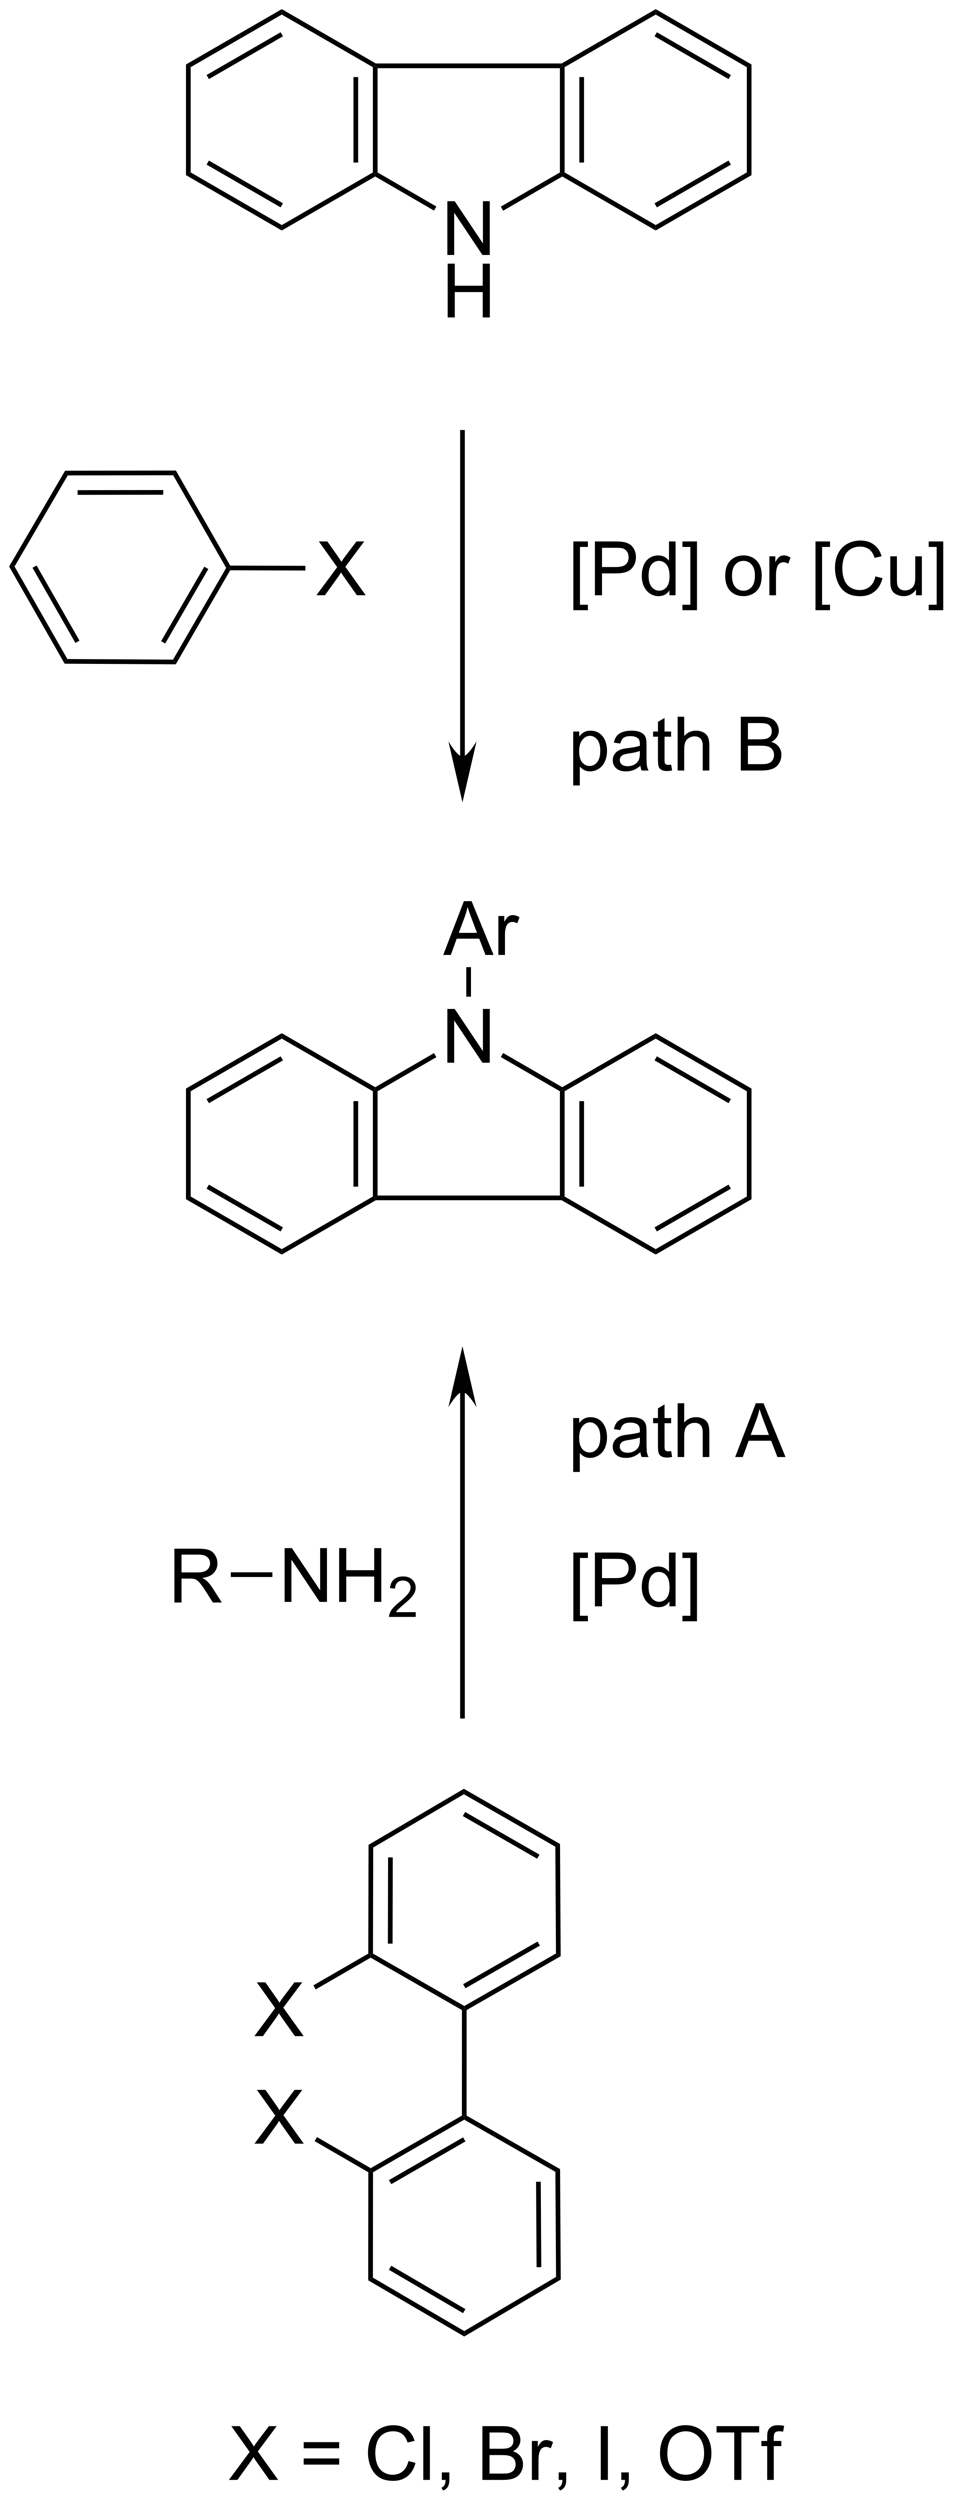 <?xml version="1.0" encoding="UTF-8"?>
<!DOCTYPE svg PUBLIC '-//W3C//DTD SVG 1.0//EN'
          'http://www.w3.org/TR/2001/REC-SVG-20010904/DTD/svg10.dtd'>
<svg stroke-dasharray="none" shape-rendering="auto" xmlns="http://www.w3.org/2000/svg" font-family="'Dialog'" text-rendering="auto" width="279" fill-opacity="1" color-interpolation="auto" color-rendering="auto" preserveAspectRatio="xMidYMid meet" font-size="12px" viewBox="0 0 279 730" fill="black" xmlns:xlink="http://www.w3.org/1999/xlink" stroke="black" image-rendering="auto" stroke-miterlimit="10" stroke-linecap="square" stroke-linejoin="miter" font-style="normal" stroke-width="1" height="730" stroke-dashoffset="0" font-weight="normal" stroke-opacity="1"
><!--Generated by the Batik Graphics2D SVG Generator--><defs id="genericDefs"
  /><g
  ><defs id="defs1"
    ><clipPath clipPathUnits="userSpaceOnUse" id="clipPath1"
      ><path d="M0.646 0.646 L104.981 0.646 L104.981 274.347 L0.646 274.347 L0.646 0.646 Z"
      /></clipPath
      ><clipPath clipPathUnits="userSpaceOnUse" id="clipPath2"
      ><path d="M24.606 13.267 L24.606 279.359 L126.04 279.359 L126.04 13.267 Z"
      /></clipPath
    ></defs
    ><g transform="scale(2.667,2.667) translate(-0.646,-0.646) matrix(1.029,0,0,1.029,-24.664,-13.001)"
    ><path d="M43.163 183.764 L43.163 178.037 L45.703 178.037 Q46.468 178.037 46.867 178.191 Q47.265 178.345 47.502 178.735 Q47.742 179.126 47.742 179.6 Q47.742 180.209 47.346 180.629 Q46.953 181.045 46.127 181.157 Q46.429 181.303 46.585 181.444 Q46.916 181.748 47.213 182.204 L48.21 183.764 L47.257 183.764 L46.499 182.571 Q46.166 182.056 45.95 181.782 Q45.736 181.509 45.567 181.399 Q45.398 181.29 45.221 181.248 Q45.093 181.22 44.799 181.22 L43.921 181.22 L43.921 183.764 L43.163 183.764 ZM43.921 180.564 L45.549 180.564 Q46.07 180.564 46.361 180.457 Q46.656 180.35 46.807 180.113 Q46.96 179.876 46.96 179.6 Q46.96 179.194 46.663 178.933 Q46.369 178.67 45.734 178.67 L43.921 178.67 L43.921 180.564 Z" stroke="none" clip-path="url(#clipPath2)"
    /></g
    ><g transform="matrix(2.743,0,0,2.743,-67.492,-36.392)"
    ><path d="M54.917 183.789 L54.917 178.062 L55.695 178.062 L58.703 182.557 L58.703 178.062 L59.43 178.062 L59.43 183.789 L58.651 183.789 L55.643 179.289 L55.643 183.789 L54.917 183.789 ZM60.725 183.789 L60.725 178.062 L61.483 178.062 L61.483 180.414 L64.46 180.414 L64.46 178.062 L65.217 178.062 L65.217 183.789 L64.46 183.789 L64.46 181.089 L61.483 181.089 L61.483 183.789 L60.725 183.789 Z" stroke="none" clip-path="url(#clipPath2)"
    /></g
    ><g transform="matrix(2.743,0,0,2.743,-67.492,-36.392)"
    ><path d="M68.883 184.881 L68.883 185.389 L66.043 185.389 Q66.038 185.198 66.106 185.022 Q66.213 184.733 66.452 184.452 Q66.692 184.17 67.143 183.801 Q67.842 183.227 68.088 182.891 Q68.335 182.555 68.335 182.256 Q68.335 181.944 68.11 181.729 Q67.887 181.512 67.526 181.512 Q67.145 181.512 66.917 181.741 Q66.688 181.969 66.686 182.373 L66.143 182.319 Q66.2 181.711 66.563 181.395 Q66.926 181.077 67.538 181.077 Q68.157 181.077 68.516 181.42 Q68.877 181.762 68.877 182.268 Q68.877 182.526 68.772 182.776 Q68.667 183.024 68.421 183.299 Q68.176 183.575 67.608 184.055 Q67.133 184.453 66.999 184.596 Q66.864 184.739 66.776 184.881 L68.883 184.881 Z" stroke="none" clip-path="url(#clipPath2)"
    /></g
    ><g transform="matrix(2.743,0,0,2.743,-67.492,-36.392)"
    ><path d="M58.304 76.629 L60.517 73.645 L58.564 70.903 L59.468 70.903 L60.507 72.372 Q60.83 72.827 60.968 73.075 Q61.158 72.762 61.421 72.421 L62.572 70.903 L63.398 70.903 L61.385 73.601 L63.554 76.629 L62.616 76.629 L61.173 74.585 Q61.054 74.411 60.923 74.202 Q60.733 74.515 60.65 74.632 L59.213 76.629 L58.304 76.629 Z" stroke="none" clip-path="url(#clipPath2)"
    /></g
    ><g transform="matrix(2.743,0,0,2.743,-67.492,-36.392)"
    ><path d="M73.611 59.295 L73.611 93.802 L73.611 94.052 L74.111 94.052 L74.111 93.802 L74.111 59.295 L74.111 59.045 L73.611 59.045 L73.611 59.295 ZM73.861 98.677 L75.361 92.177 C75.361 92.177 74.423 93.802 73.861 93.802 C73.298 93.802 72.361 92.177 72.361 92.177 Z" stroke="none" clip-path="url(#clipPath2)"
    /></g
    ><g transform="matrix(2.743,0,0,2.743,-67.492,-36.392)"
    ><path d="M85.671 78.224 L85.671 70.906 L87.22 70.906 L87.22 71.487 L86.374 71.487 L86.374 77.641 L87.22 77.641 L87.22 78.224 L85.671 78.224 ZM87.966 76.633 L87.966 70.906 L90.128 70.906 Q90.698 70.906 90.997 70.961 Q91.419 71.031 91.703 71.23 Q91.99 71.425 92.164 71.781 Q92.338 72.136 92.338 72.563 Q92.338 73.292 91.872 73.8 Q91.409 74.305 90.193 74.305 L88.724 74.305 L88.724 76.633 L87.966 76.633 ZM88.724 73.628 L90.206 73.628 Q90.94 73.628 91.247 73.355 Q91.557 73.081 91.557 72.586 Q91.557 72.227 91.375 71.972 Q91.193 71.714 90.896 71.633 Q90.706 71.581 90.19 71.581 L88.724 71.581 L88.724 73.628 ZM95.904 76.633 L95.904 76.11 Q95.51 76.727 94.745 76.727 Q94.247 76.727 93.831 76.453 Q93.417 76.18 93.188 75.69 Q92.958 75.198 92.958 74.563 Q92.958 73.94 93.164 73.435 Q93.372 72.93 93.787 72.662 Q94.201 72.391 94.713 72.391 Q95.088 72.391 95.38 72.55 Q95.674 72.706 95.857 72.961 L95.857 70.906 L96.557 70.906 L96.557 76.633 L95.904 76.633 ZM93.682 74.563 Q93.682 75.36 94.018 75.755 Q94.354 76.149 94.81 76.149 Q95.271 76.149 95.594 75.771 Q95.917 75.394 95.917 74.62 Q95.917 73.769 95.588 73.37 Q95.26 72.972 94.779 72.972 Q94.31 72.972 93.995 73.355 Q93.682 73.737 93.682 74.563 ZM98.837 78.224 L97.288 78.224 L97.288 77.641 L98.134 77.641 L98.134 71.487 L97.288 71.487 L97.288 70.906 L98.837 70.906 L98.837 78.224 ZM101.845 74.558 Q101.845 73.406 102.486 72.852 Q103.022 72.391 103.79 72.391 Q104.647 72.391 105.189 72.951 Q105.733 73.511 105.733 74.5 Q105.733 75.3 105.491 75.761 Q105.251 76.219 104.793 76.474 Q104.335 76.727 103.79 76.727 Q102.921 76.727 102.382 76.17 Q101.845 75.61 101.845 74.558 ZM102.569 74.558 Q102.569 75.355 102.915 75.753 Q103.264 76.149 103.79 76.149 Q104.314 76.149 104.66 75.75 Q105.009 75.352 105.009 74.534 Q105.009 73.766 104.66 73.37 Q104.311 72.972 103.79 72.972 Q103.264 72.972 102.915 73.368 Q102.569 73.761 102.569 74.558 ZM106.549 76.633 L106.549 72.485 L107.182 72.485 L107.182 73.112 Q107.424 72.672 107.628 72.531 Q107.833 72.391 108.081 72.391 Q108.435 72.391 108.802 72.618 L108.56 73.269 Q108.302 73.118 108.044 73.118 Q107.815 73.118 107.63 73.255 Q107.448 73.394 107.37 73.641 Q107.253 74.016 107.253 74.461 L107.253 76.633 L106.549 76.633 ZM111.46 78.224 L111.46 70.906 L113.009 70.906 L113.009 71.487 L112.163 71.487 L112.163 77.641 L113.009 77.641 L113.009 78.224 L111.46 78.224 ZM117.841 74.625 L118.599 74.815 Q118.362 75.75 117.742 76.243 Q117.122 76.732 116.229 76.732 Q115.302 76.732 114.721 76.355 Q114.143 75.977 113.838 75.263 Q113.537 74.547 113.537 73.727 Q113.537 72.831 113.878 72.167 Q114.221 71.5 114.852 71.154 Q115.482 70.808 116.24 70.808 Q117.099 70.808 117.685 71.245 Q118.271 71.683 118.503 72.477 L117.755 72.651 Q117.557 72.026 117.177 71.743 Q116.799 71.456 116.224 71.456 Q115.565 71.456 115.12 71.774 Q114.677 72.089 114.497 72.623 Q114.318 73.156 114.318 73.722 Q114.318 74.453 114.531 74.998 Q114.745 75.542 115.193 75.813 Q115.643 76.081 116.167 76.081 Q116.802 76.081 117.242 75.714 Q117.685 75.347 117.841 74.625 ZM122.163 76.633 L122.163 76.024 Q121.678 76.727 120.845 76.727 Q120.478 76.727 120.16 76.586 Q119.842 76.446 119.686 76.232 Q119.532 76.019 119.47 75.711 Q119.428 75.503 119.428 75.055 L119.428 72.485 L120.132 72.485 L120.132 74.784 Q120.132 75.336 120.173 75.526 Q120.241 75.805 120.454 75.964 Q120.671 76.12 120.986 76.12 Q121.303 76.12 121.579 75.959 Q121.858 75.797 121.973 75.519 Q122.087 75.237 122.087 74.706 L122.087 72.485 L122.79 72.485 L122.79 76.633 L122.163 76.633 ZM125.068 78.224 L123.518 78.224 L123.518 77.641 L124.365 77.641 L124.365 71.487 L123.518 71.487 L123.518 70.906 L125.068 70.906 L125.068 78.224 Z" stroke="none" clip-path="url(#clipPath2)"
    /></g
    ><g transform="matrix(2.743,0,0,2.743,-67.492,-36.392)"
    ><path d="M51.699 230.011 L53.912 227.027 L51.959 224.285 L52.863 224.285 L53.902 225.754 Q54.225 226.209 54.363 226.457 Q54.553 226.144 54.816 225.803 L55.967 224.285 L56.793 224.285 L54.78 226.983 L56.949 230.011 L56.011 230.011 L54.569 227.967 Q54.449 227.793 54.319 227.584 Q54.129 227.897 54.045 228.014 L52.608 230.011 L51.699 230.011 Z" stroke="none" clip-path="url(#clipPath2)"
    /></g
    ><g transform="matrix(2.743,0,0,2.743,-67.492,-36.392)"
    ><path d="M51.71 241.459 L53.924 238.475 L51.971 235.733 L52.874 235.733 L53.913 237.202 Q54.236 237.657 54.374 237.905 Q54.565 237.592 54.828 237.251 L55.979 235.733 L56.804 235.733 L54.791 238.431 L56.96 241.459 L56.023 241.459 L54.58 239.415 Q54.46 239.241 54.33 239.032 Q54.14 239.345 54.057 239.462 L52.619 241.459 L51.71 241.459 Z" stroke="none" clip-path="url(#clipPath2)"
    /></g
    ><g transform="matrix(2.743,0,0,2.743,-67.492,-36.392)"
    ><path d="M49.19 181.139 L49.19 180.639 L53.617 180.639 L53.617 181.139 Z" stroke="none" clip-path="url(#clipPath2)"
    /></g
    ><g transform="matrix(2.743,0,0,2.743,-67.492,-36.392)"
    ><path d="M25.578 73.57 L26.155 73.573 L31.779 83.42 L31.488 83.918 ZM28.067 73.707 L32.635 81.707 L33.069 81.459 L28.501 73.46 Z" stroke="none" clip-path="url(#clipPath2)"
    /></g
    ><g transform="matrix(2.743,0,0,2.743,-67.492,-36.392)"
    ><path d="M31.488 83.918 L31.779 83.42 L43.035 83.484 L43.322 83.986 Z" stroke="none" clip-path="url(#clipPath2)"
    /></g
    ><g transform="matrix(2.743,0,0,2.743,-67.492,-36.392)"
    ><path d="M43.322 83.986 L43.035 83.484 L48.692 73.721 L48.981 73.722 L49.124 73.973 ZM42.199 81.771 L46.793 73.841 L46.361 73.59 L41.766 81.52 Z" stroke="none" clip-path="url(#clipPath2)"
    /></g
    ><g transform="matrix(2.743,0,0,2.743,-67.492,-36.392)"
    ><path d="M49.126 73.473 L48.981 73.722 L48.692 73.721 L43.049 63.857 L43.339 63.357 Z" stroke="none" clip-path="url(#clipPath2)"
    /></g
    ><g transform="matrix(2.743,0,0,2.743,-67.492,-36.392)"
    ><path d="M43.339 63.357 L43.049 63.857 L31.824 63.874 L31.537 63.375 ZM41.992 65.431 L32.87 65.445 L32.871 65.945 L41.993 65.931 Z" stroke="none" clip-path="url(#clipPath2)"
    /></g
    ><g transform="matrix(2.743,0,0,2.743,-67.492,-36.392)"
    ><path d="M31.537 63.375 L31.824 63.874 L26.155 73.573 L25.578 73.57 Z" stroke="none" clip-path="url(#clipPath2)"
    /></g
    ><g transform="matrix(2.743,0,0,2.743,-67.492,-36.392)"
    ><path d="M49.124 73.973 L48.981 73.722 L49.126 73.473 L57.131 73.5 L57.13 74 Z" stroke="none" clip-path="url(#clipPath2)"
    /></g
    ><g transform="matrix(2.743,0,0,2.743,-67.492,-36.392)"
    ><path d="M63.856 209.648 L64.356 209.934 L64.329 221.227 L64.078 221.372 L63.829 221.227 ZM65.938 210.985 L65.916 220.165 L66.416 220.166 L66.438 210.986 Z" stroke="none" clip-path="url(#clipPath2)"
    /></g
    ><g transform="matrix(2.743,0,0,2.743,-67.492,-36.392)"
    ><path d="M64.079 221.66 L64.078 221.372 L64.329 221.227 L74.055 226.804 L74.055 227.093 L73.804 227.237 Z" stroke="none" clip-path="url(#clipPath2)"
    /></g
    ><g transform="matrix(2.743,0,0,2.743,-67.492,-36.392)"
    ><path d="M74.304 227.238 L74.055 227.093 L74.055 226.804 L83.819 221.216 L84.321 221.505 ZM74.18 224.916 L82.11 220.377 L81.861 219.943 L73.931 224.482 Z" stroke="none" clip-path="url(#clipPath2)"
    /></g
    ><g transform="matrix(2.743,0,0,2.743,-67.492,-36.392)"
    ><path d="M84.321 221.505 L83.819 221.216 L83.752 209.849 L84.25 209.558 Z" stroke="none" clip-path="url(#clipPath2)"
    /></g
    ><g transform="matrix(2.743,0,0,2.743,-67.492,-36.392)"
    ><path d="M84.25 209.558 L83.752 209.849 L74.013 204.262 L74.01 203.683 ZM82.059 210.691 L74.148 206.153 L73.899 206.586 L81.811 211.125 Z" stroke="none" clip-path="url(#clipPath2)"
    /></g
    ><g transform="matrix(2.743,0,0,2.743,-67.492,-36.392)"
    ><path d="M74.01 203.683 L74.013 204.262 L64.356 209.934 L63.856 209.648 Z" stroke="none" clip-path="url(#clipPath2)"
    /></g
    ><g transform="matrix(2.743,0,0,2.743,-67.492,-36.392)"
    ><path d="M73.804 227.237 L74.055 227.093 L74.304 227.238 L74.3 238.471 L74.05 238.616 L73.8 238.472 Z" stroke="none" clip-path="url(#clipPath2)"
    /></g
    ><g transform="matrix(2.743,0,0,2.743,-67.492,-36.392)"
    ><path d="M73.8 238.472 L74.05 238.616 L74.05 238.905 L64.335 244.501 L64.085 244.357 L64.086 244.068 ZM73.929 240.786 L66.029 245.337 L66.279 245.771 L74.178 241.22 Z" stroke="none" clip-path="url(#clipPath2)"
    /></g
    ><g transform="matrix(2.743,0,0,2.743,-67.492,-36.392)"
    ><path d="M63.835 244.501 L64.085 244.357 L64.335 244.501 L64.322 255.719 L63.822 256.005 Z" stroke="none" clip-path="url(#clipPath2)"
    /></g
    ><g transform="matrix(2.743,0,0,2.743,-67.492,-36.392)"
    ><path d="M63.822 256.005 L64.322 255.719 L74.05 261.408 L74.051 261.988 ZM66.028 254.885 L73.92 259.501 L74.172 259.069 L66.28 254.454 Z" stroke="none" clip-path="url(#clipPath2)"
    /></g
    ><g transform="matrix(2.743,0,0,2.743,-67.492,-36.392)"
    ><path d="M74.051 261.988 L74.05 261.408 L83.827 255.642 L84.329 255.926 Z" stroke="none" clip-path="url(#clipPath2)"
    /></g
    ><g transform="matrix(2.743,0,0,2.743,-67.492,-36.392)"
    ><path d="M84.329 255.926 L83.827 255.642 L83.757 244.457 L84.256 244.166 ZM82.255 254.607 L82.199 245.512 L81.699 245.515 L81.755 254.61 Z" stroke="none" clip-path="url(#clipPath2)"
    /></g
    ><g transform="matrix(2.743,0,0,2.743,-67.492,-36.392)"
    ><path d="M84.256 244.166 L83.757 244.457 L74.05 238.905 L74.05 238.616 L74.3 238.471 Z" stroke="none" clip-path="url(#clipPath2)"
    /></g
    ><g transform="matrix(2.743,0,0,2.743,-67.492,-36.392)"
    ><path d="M63.829 221.227 L64.078 221.372 L64.079 221.66 L58.228 225.04 L57.978 224.607 Z" stroke="none" clip-path="url(#clipPath2)"
    /></g
    ><g transform="matrix(2.743,0,0,2.743,-67.492,-36.392)"
    ><path d="M64.086 244.068 L64.085 244.357 L63.835 244.501 L58.117 241.192 L58.368 240.759 Z" stroke="none" clip-path="url(#clipPath2)"
    /></g
    ><g transform="matrix(2.743,0,0,2.743,-67.492,-36.392)"
    ><path d="M85.671 185.851 L85.671 178.533 L87.22 178.533 L87.22 179.114 L86.374 179.114 L86.374 185.267 L87.22 185.267 L87.22 185.851 L85.671 185.851 ZM87.966 184.26 L87.966 178.533 L90.128 178.533 Q90.698 178.533 90.997 178.588 Q91.419 178.658 91.703 178.856 Q91.99 179.051 92.164 179.408 Q92.338 179.762 92.338 180.189 Q92.338 180.918 91.872 181.426 Q91.409 181.931 90.193 181.931 L88.724 181.931 L88.724 184.26 L87.966 184.26 ZM88.724 181.254 L90.206 181.254 Q90.94 181.254 91.247 180.981 Q91.557 180.707 91.557 180.213 Q91.557 179.853 91.375 179.598 Q91.193 179.34 90.896 179.26 Q90.706 179.207 90.19 179.207 L88.724 179.207 L88.724 181.254 ZM95.904 184.26 L95.904 183.736 Q95.51 184.353 94.745 184.353 Q94.247 184.353 93.831 184.08 Q93.417 183.806 93.188 183.317 Q92.958 182.825 92.958 182.189 Q92.958 181.567 93.164 181.062 Q93.372 180.556 93.787 180.288 Q94.201 180.017 94.713 180.017 Q95.088 180.017 95.38 180.176 Q95.674 180.332 95.857 180.588 L95.857 178.533 L96.557 178.533 L96.557 184.26 L95.904 184.26 ZM93.682 182.189 Q93.682 182.986 94.018 183.382 Q94.354 183.775 94.81 183.775 Q95.271 183.775 95.594 183.398 Q95.917 183.02 95.917 182.246 Q95.917 181.395 95.588 180.996 Q95.26 180.598 94.779 180.598 Q94.31 180.598 93.995 180.981 Q93.682 181.364 93.682 182.189 ZM98.837 185.851 L97.288 185.851 L97.288 185.267 L98.134 185.267 L98.134 179.114 L97.288 179.114 L97.288 178.533 L98.837 178.533 L98.837 185.851 Z" stroke="none" clip-path="url(#clipPath2)"
    /></g
    ><g transform="matrix(2.743,0,0,2.743,-67.492,-36.392)"
    ><path d="M72.253 126.395 L72.253 120.668 L73.032 120.668 L76.04 125.163 L76.04 120.668 L76.766 120.668 L76.766 126.395 L75.988 126.395 L72.98 121.895 L72.98 126.395 L72.253 126.395 Z" stroke="none" clip-path="url(#clipPath2)"
    /></g
    ><g transform="matrix(2.743,0,0,2.743,-67.492,-36.392)"
    ><path d="M64.819 140.53 L64.569 140.78 L64.319 140.635 L64.319 129.431 L64.569 129.287 L64.819 129.431 ZM62.751 139.585 L62.751 130.481 L62.251 130.481 L62.251 139.585 Z" stroke="none" clip-path="url(#clipPath2)"
    /></g
    ><g transform="matrix(2.743,0,0,2.743,-67.492,-36.392)"
    ><path d="M64.819 129.431 L64.569 129.287 L64.569 128.998 L70.828 125.37 L71.079 125.803 Z" stroke="none" clip-path="url(#clipPath2)"
    /></g
    ><g transform="matrix(2.743,0,0,2.743,-67.492,-36.392)"
    ><path d="M77.944 125.79 L78.194 125.357 L84.489 128.998 L84.489 129.287 L84.239 129.431 Z" stroke="none" clip-path="url(#clipPath2)"
    /></g
    ><g transform="matrix(2.743,0,0,2.743,-67.492,-36.392)"
    ><path d="M84.239 129.431 L84.489 129.287 L84.739 129.431 L84.739 140.635 L84.489 140.78 L84.239 140.53 ZM86.308 130.481 L86.308 139.585 L86.808 139.585 L86.808 130.481 Z" stroke="none" clip-path="url(#clipPath2)"
    /></g
    ><g transform="matrix(2.743,0,0,2.743,-67.492,-36.392)"
    ><path d="M64.636 141.03 L64.569 140.78 L64.819 140.53 L84.239 140.53 L84.489 140.78 L84.422 141.03 Z" stroke="none" clip-path="url(#clipPath2)"
    /></g
    ><g transform="matrix(2.743,0,0,2.743,-67.492,-36.392)"
    ><path d="M84.422 141.03 L84.489 140.78 L84.739 140.635 L94.442 146.237 L94.442 146.815 Z" stroke="none" clip-path="url(#clipPath2)"
    /></g
    ><g transform="matrix(2.743,0,0,2.743,-67.492,-36.392)"
    ><path d="M94.442 146.815 L94.442 146.237 L104.145 140.635 L104.645 140.924 ZM94.567 144.354 L102.451 139.802 L102.201 139.369 L94.317 143.921 Z" stroke="none" clip-path="url(#clipPath2)"
    /></g
    ><g transform="matrix(2.743,0,0,2.743,-67.492,-36.392)"
    ><path d="M104.645 140.924 L104.145 140.635 L104.145 129.431 L104.645 129.143 Z" stroke="none" clip-path="url(#clipPath2)"
    /></g
    ><g transform="matrix(2.743,0,0,2.743,-67.492,-36.392)"
    ><path d="M104.645 129.143 L104.145 129.431 L94.442 123.829 L94.442 123.252 ZM102.451 130.265 L94.567 125.713 L94.317 126.146 L102.201 130.698 Z" stroke="none" clip-path="url(#clipPath2)"
    /></g
    ><g transform="matrix(2.743,0,0,2.743,-67.492,-36.392)"
    ><path d="M94.442 123.252 L94.442 123.829 L84.739 129.431 L84.489 129.287 L84.489 128.998 Z" stroke="none" clip-path="url(#clipPath2)"
    /></g
    ><g transform="matrix(2.743,0,0,2.743,-67.492,-36.392)"
    ><path d="M64.569 128.998 L64.569 129.287 L64.319 129.431 L54.616 123.829 L54.616 123.252 Z" stroke="none" clip-path="url(#clipPath2)"
    /></g
    ><g transform="matrix(2.743,0,0,2.743,-67.492,-36.392)"
    ><path d="M54.616 123.252 L54.616 123.829 L44.913 129.431 L44.413 129.143 ZM54.491 125.713 L46.607 130.265 L46.857 130.698 L54.741 126.146 Z" stroke="none" clip-path="url(#clipPath2)"
    /></g
    ><g transform="matrix(2.743,0,0,2.743,-67.492,-36.392)"
    ><path d="M44.413 129.143 L44.913 129.431 L44.913 140.635 L44.413 140.924 Z" stroke="none" clip-path="url(#clipPath2)"
    /></g
    ><g transform="matrix(2.743,0,0,2.743,-67.492,-36.392)"
    ><path d="M44.413 140.924 L44.913 140.635 L54.616 146.237 L54.616 146.815 ZM46.607 139.802 L54.491 144.354 L54.741 143.921 L46.857 139.369 Z" stroke="none" clip-path="url(#clipPath2)"
    /></g
    ><g transform="matrix(2.743,0,0,2.743,-67.492,-36.392)"
    ><path d="M54.616 146.815 L54.616 146.237 L64.319 140.635 L64.569 140.78 L64.636 141.03 Z" stroke="none" clip-path="url(#clipPath2)"
    /></g
    ><g transform="matrix(2.743,0,0,2.743,-67.492,-36.392)"
    ><path d="M71.813 114.921 L74.014 109.195 L74.832 109.195 L77.175 114.921 L76.311 114.921 L75.644 113.187 L73.248 113.187 L72.621 114.921 L71.813 114.921 ZM73.467 112.57 L75.41 112.57 L74.811 110.984 Q74.537 110.26 74.404 109.796 Q74.295 110.346 74.097 110.89 L73.467 112.57 ZM77.683 114.921 L77.683 110.773 L78.316 110.773 L78.316 111.4 Q78.558 110.96 78.761 110.82 Q78.967 110.679 79.214 110.679 Q79.569 110.679 79.936 110.906 L79.694 111.557 Q79.436 111.406 79.178 111.406 Q78.949 111.406 78.764 111.544 Q78.582 111.682 78.503 111.929 Q78.386 112.304 78.386 112.749 L78.386 114.921 L77.683 114.921 Z" stroke="none" clip-path="url(#clipPath2)"
    /></g
    ><g transform="matrix(2.743,0,0,2.743,-67.492,-36.392)"
    ><path d="M74.767 119.361 L74.267 119.361 L74.266 116.221 L74.766 116.221 Z" stroke="none" clip-path="url(#clipPath2)"
    /></g
    ><g transform="matrix(2.743,0,0,2.743,-67.492,-36.392)"
    ><path d="M72.253 40.409 L72.253 34.683 L73.032 34.683 L76.04 39.178 L76.04 34.683 L76.766 34.683 L76.766 40.409 L75.988 40.409 L72.98 35.909 L72.98 40.409 L72.253 40.409 Z" stroke="none" clip-path="url(#clipPath2)"
    /></g
    ><g transform="matrix(2.743,0,0,2.743,-67.492,-36.392)"
    ><path d="M72.284 47.059 L72.284 41.333 L73.042 41.333 L73.042 43.684 L76.019 43.684 L76.019 41.333 L76.777 41.333 L76.777 47.059 L76.019 47.059 L76.019 44.359 L73.042 44.359 L73.042 47.059 L72.284 47.059 Z" stroke="none" clip-path="url(#clipPath2)"
    /></g
    ><g transform="matrix(2.743,0,0,2.743,-67.492,-36.392)"
    ><path d="M64.319 20.419 L64.569 20.275 L64.819 20.525 L64.819 31.623 L64.569 31.767 L64.319 31.623 ZM62.251 21.469 L62.251 30.573 L62.751 30.573 L62.751 21.469 Z" stroke="none" clip-path="url(#clipPath2)"
    /></g
    ><g transform="matrix(2.743,0,0,2.743,-67.492,-36.392)"
    ><path d="M64.569 32.056 L64.569 31.767 L64.819 31.623 L71.079 35.251 L70.828 35.684 Z" stroke="none" clip-path="url(#clipPath2)"
    /></g
    ><g transform="matrix(2.743,0,0,2.743,-67.492,-36.392)"
    ><path d="M78.194 35.697 L77.944 35.264 L84.239 31.623 L84.489 31.767 L84.489 32.056 Z" stroke="none" clip-path="url(#clipPath2)"
    /></g
    ><g transform="matrix(2.743,0,0,2.743,-67.492,-36.392)"
    ><path d="M84.739 31.623 L84.489 31.767 L84.239 31.623 L84.239 20.525 L84.489 20.275 L84.739 20.419 ZM86.808 30.573 L86.808 21.469 L86.308 21.469 L86.308 30.573 Z" stroke="none" clip-path="url(#clipPath2)"
    /></g
    ><g transform="matrix(2.743,0,0,2.743,-67.492,-36.392)"
    ><path d="M64.819 20.525 L64.569 20.275 L64.636 20.025 L84.422 20.025 L84.489 20.275 L84.239 20.525 Z" stroke="none" clip-path="url(#clipPath2)"
    /></g
    ><g transform="matrix(2.743,0,0,2.743,-67.492,-36.392)"
    ><path d="M84.489 32.056 L84.489 31.767 L84.739 31.623 L94.442 37.225 L94.442 37.803 Z" stroke="none" clip-path="url(#clipPath2)"
    /></g
    ><g transform="matrix(2.743,0,0,2.743,-67.492,-36.392)"
    ><path d="M94.442 37.803 L94.442 37.225 L104.145 31.623 L104.645 31.912 ZM94.567 35.342 L102.451 30.79 L102.201 30.357 L94.317 34.909 Z" stroke="none" clip-path="url(#clipPath2)"
    /></g
    ><g transform="matrix(2.743,0,0,2.743,-67.492,-36.392)"
    ><path d="M104.645 31.912 L104.145 31.623 L104.145 20.419 L104.645 20.13 Z" stroke="none" clip-path="url(#clipPath2)"
    /></g
    ><g transform="matrix(2.743,0,0,2.743,-67.492,-36.392)"
    ><path d="M104.645 20.13 L104.145 20.419 L94.442 14.817 L94.442 14.24 ZM102.451 21.253 L94.567 16.701 L94.317 17.134 L102.201 21.686 Z" stroke="none" clip-path="url(#clipPath2)"
    /></g
    ><g transform="matrix(2.743,0,0,2.743,-67.492,-36.392)"
    ><path d="M94.442 14.24 L94.442 14.817 L84.739 20.419 L84.489 20.275 L84.422 20.025 Z" stroke="none" clip-path="url(#clipPath2)"
    /></g
    ><g transform="matrix(2.743,0,0,2.743,-67.492,-36.392)"
    ><path d="M64.636 20.025 L64.569 20.275 L64.319 20.419 L54.616 14.817 L54.616 14.24 Z" stroke="none" clip-path="url(#clipPath2)"
    /></g
    ><g transform="matrix(2.743,0,0,2.743,-67.492,-36.392)"
    ><path d="M54.616 14.24 L54.616 14.817 L44.913 20.419 L44.413 20.13 ZM54.491 16.701 L46.607 21.253 L46.857 21.686 L54.741 17.134 Z" stroke="none" clip-path="url(#clipPath2)"
    /></g
    ><g transform="matrix(2.743,0,0,2.743,-67.492,-36.392)"
    ><path d="M44.413 20.13 L44.913 20.419 L44.913 31.623 L44.413 31.912 Z" stroke="none" clip-path="url(#clipPath2)"
    /></g
    ><g transform="matrix(2.743,0,0,2.743,-67.492,-36.392)"
    ><path d="M44.413 31.912 L44.913 31.623 L54.616 37.225 L54.616 37.803 ZM46.607 30.79 L54.491 35.342 L54.741 34.909 L46.857 30.357 Z" stroke="none" clip-path="url(#clipPath2)"
    /></g
    ><g transform="matrix(2.743,0,0,2.743,-67.492,-36.392)"
    ><path d="M54.616 37.803 L54.616 37.225 L64.319 31.623 L64.569 31.767 L64.569 32.056 Z" stroke="none" clip-path="url(#clipPath2)"
    /></g
    ><g transform="matrix(2.743,0,0,2.743,-67.492,-36.392)"
    ><path d="M48.982 277.254 L51.195 274.269 L49.242 271.527 L50.146 271.527 L51.185 272.996 Q51.508 273.452 51.646 273.699 Q51.836 273.386 52.099 273.045 L53.25 271.527 L54.075 271.527 L52.062 274.225 L54.232 277.254 L53.294 277.254 L51.851 275.209 Q51.732 275.035 51.601 274.827 Q51.411 275.139 51.328 275.256 L49.89 277.254 L48.982 277.254 ZM60.73 273.886 L56.949 273.886 L56.949 273.23 L60.73 273.23 L60.73 273.886 ZM60.73 275.623 L56.949 275.623 L56.949 274.967 L60.73 274.967 L60.73 275.623 ZM68.101 275.246 L68.859 275.436 Q68.622 276.371 68.002 276.863 Q67.383 277.353 66.489 277.353 Q65.562 277.353 64.982 276.975 Q64.403 276.597 64.099 275.884 Q63.797 275.168 63.797 274.347 Q63.797 273.452 64.138 272.787 Q64.482 272.121 65.112 271.774 Q65.742 271.428 66.5 271.428 Q67.359 271.428 67.945 271.866 Q68.531 272.303 68.763 273.097 L68.015 273.272 Q67.817 272.647 67.437 272.363 Q67.06 272.077 66.484 272.077 Q65.825 272.077 65.38 272.394 Q64.937 272.709 64.758 273.243 Q64.578 273.777 64.578 274.342 Q64.578 275.074 64.791 275.618 Q65.005 276.162 65.453 276.433 Q65.903 276.702 66.427 276.702 Q67.062 276.702 67.502 276.334 Q67.945 275.967 68.101 275.246 ZM69.689 277.254 L69.689 271.527 L70.392 271.527 L70.392 277.254 L69.689 277.254 ZM71.664 277.254 L71.664 276.452 L72.466 276.452 L72.466 277.254 Q72.466 277.696 72.31 277.967 Q72.153 278.238 71.812 278.386 L71.617 278.087 Q71.841 277.988 71.945 277.798 Q72.052 277.61 72.062 277.254 L71.664 277.254 ZM75.984 277.254 L75.984 271.527 L78.133 271.527 Q78.789 271.527 79.185 271.702 Q79.583 271.873 79.807 272.235 Q80.031 272.597 80.031 272.991 Q80.031 273.358 79.831 273.683 Q79.633 274.006 79.232 274.207 Q79.75 274.358 80.028 274.725 Q80.31 275.092 80.31 275.592 Q80.31 275.996 80.138 276.342 Q79.969 276.686 79.719 276.873 Q79.469 277.061 79.091 277.157 Q78.716 277.254 78.169 277.254 L75.984 277.254 ZM76.742 273.933 L77.982 273.933 Q78.484 273.933 78.703 273.866 Q78.992 273.78 79.138 273.582 Q79.286 273.381 79.286 273.082 Q79.286 272.795 79.148 272.579 Q79.013 272.363 78.758 272.282 Q78.505 272.202 77.888 272.202 L76.742 272.202 L76.742 273.933 ZM76.742 276.577 L78.169 276.577 Q78.536 276.577 78.685 276.55 Q78.945 276.504 79.12 276.394 Q79.297 276.285 79.409 276.077 Q79.523 275.866 79.523 275.592 Q79.523 275.272 79.359 275.037 Q79.195 274.8 78.903 274.704 Q78.614 274.608 78.067 274.608 L76.742 274.608 L76.742 276.577 ZM81.255 277.254 L81.255 273.105 L81.888 273.105 L81.888 273.733 Q82.13 273.293 82.333 273.152 Q82.539 273.011 82.786 273.011 Q83.14 273.011 83.508 273.238 L83.265 273.889 Q83.008 273.738 82.75 273.738 Q82.521 273.738 82.336 273.876 Q82.153 274.014 82.075 274.261 Q81.958 274.636 81.958 275.082 L81.958 277.254 L81.255 277.254 ZM84.109 277.254 L84.109 276.452 L84.911 276.452 L84.911 277.254 Q84.911 277.696 84.755 277.967 Q84.599 278.238 84.258 278.386 L84.062 278.087 Q84.286 277.988 84.39 277.798 Q84.497 277.61 84.508 277.254 L84.109 277.254 ZM88.591 277.254 L88.591 271.527 L89.349 271.527 L89.349 277.254 L88.591 277.254 ZM90.777 277.254 L90.777 276.452 L91.579 276.452 L91.579 277.254 Q91.579 277.696 91.423 277.967 Q91.267 278.238 90.926 278.386 L90.73 278.087 Q90.954 277.988 91.058 277.798 Q91.165 277.61 91.176 277.254 L90.777 277.254 ZM94.9 274.464 Q94.9 273.037 95.665 272.233 Q96.431 271.425 97.642 271.425 Q98.433 271.425 99.069 271.806 Q99.707 272.183 100.04 272.86 Q100.376 273.537 100.376 274.397 Q100.376 275.269 100.025 275.957 Q99.673 276.644 99.027 276.998 Q98.384 277.353 97.636 277.353 Q96.829 277.353 96.191 276.962 Q95.556 276.569 95.228 275.894 Q94.9 275.217 94.9 274.464 ZM95.681 274.475 Q95.681 275.511 96.236 276.108 Q96.793 276.702 97.634 276.702 Q98.488 276.702 99.04 276.1 Q99.595 275.498 99.595 274.394 Q99.595 273.694 99.358 273.173 Q99.121 272.652 98.665 272.366 Q98.212 272.077 97.644 272.077 Q96.84 272.077 96.259 272.631 Q95.681 273.183 95.681 274.475 ZM102.81 277.254 L102.81 272.202 L100.922 272.202 L100.922 271.527 L105.461 271.527 L105.461 272.202 L103.567 272.202 L103.567 277.254 L102.81 277.254 ZM106.316 277.254 L106.316 273.652 L105.696 273.652 L105.696 273.105 L106.316 273.105 L106.316 272.662 Q106.316 272.246 106.392 272.043 Q106.493 271.769 106.749 271.6 Q107.004 271.428 107.465 271.428 Q107.761 271.428 108.121 271.498 L108.017 272.113 Q107.798 272.074 107.603 272.074 Q107.282 272.074 107.15 272.212 Q107.017 272.347 107.017 272.722 L107.017 273.105 L107.824 273.105 L107.824 273.652 L107.017 273.652 L107.017 277.254 L106.316 277.254 Z" stroke="none" clip-path="url(#clipPath2)"
    /></g
    ><g transform="matrix(2.743,0,0,2.743,-67.492,-36.392)"
    ><path d="M85.655 96.88 L85.655 91.14 L86.296 91.14 L86.296 91.679 Q86.522 91.362 86.806 91.205 Q87.092 91.046 87.499 91.046 Q88.03 91.046 88.436 91.32 Q88.842 91.593 89.048 92.091 Q89.257 92.588 89.257 93.182 Q89.257 93.82 89.027 94.33 Q88.798 94.838 88.363 95.112 Q87.928 95.382 87.447 95.382 Q87.095 95.382 86.816 95.234 Q86.538 95.086 86.358 94.859 L86.358 96.88 L85.655 96.88 ZM86.29 93.237 Q86.29 94.039 86.613 94.421 Q86.939 94.804 87.4 94.804 Q87.868 94.804 88.202 94.409 Q88.538 94.01 88.538 93.179 Q88.538 92.385 88.21 91.992 Q87.884 91.596 87.431 91.596 Q86.983 91.596 86.637 92.018 Q86.29 92.437 86.29 93.237 ZM92.81 94.776 Q92.419 95.109 92.057 95.247 Q91.698 95.382 91.284 95.382 Q90.599 95.382 90.232 95.049 Q89.865 94.713 89.865 94.195 Q89.865 93.89 90.003 93.638 Q90.143 93.385 90.367 93.234 Q90.591 93.08 90.872 93.002 Q91.081 92.948 91.497 92.898 Q92.349 92.796 92.753 92.656 Q92.755 92.51 92.755 92.471 Q92.755 92.041 92.557 91.867 Q92.287 91.627 91.755 91.627 Q91.26 91.627 91.023 91.802 Q90.787 91.976 90.674 92.416 L89.987 92.323 Q90.081 91.882 90.294 91.612 Q90.51 91.338 90.917 91.192 Q91.323 91.046 91.857 91.046 Q92.388 91.046 92.719 91.171 Q93.052 91.296 93.208 91.487 Q93.365 91.674 93.427 91.963 Q93.463 92.143 93.463 92.612 L93.463 93.549 Q93.463 94.531 93.508 94.791 Q93.552 95.049 93.685 95.289 L92.951 95.289 Q92.841 95.07 92.81 94.776 ZM92.753 93.205 Q92.37 93.362 91.604 93.471 Q91.169 93.534 90.99 93.612 Q90.81 93.69 90.711 93.841 Q90.615 93.992 90.615 94.174 Q90.615 94.455 90.828 94.643 Q91.042 94.83 91.451 94.83 Q91.857 94.83 92.172 94.653 Q92.49 94.476 92.638 94.166 Q92.753 93.929 92.753 93.463 L92.753 93.205 ZM96.087 94.659 L96.189 95.281 Q95.892 95.343 95.657 95.343 Q95.275 95.343 95.064 95.224 Q94.853 95.101 94.767 94.903 Q94.681 94.705 94.681 94.073 L94.681 91.687 L94.165 91.687 L94.165 91.14 L94.681 91.14 L94.681 90.112 L95.382 89.69 L95.382 91.14 L96.087 91.14 L96.087 91.687 L95.382 91.687 L95.382 94.112 Q95.382 94.414 95.418 94.5 Q95.454 94.586 95.538 94.638 Q95.624 94.687 95.78 94.687 Q95.897 94.687 96.087 94.659 ZM96.776 95.289 L96.776 89.562 L97.479 89.562 L97.479 91.617 Q97.971 91.046 98.721 91.046 Q99.182 91.046 99.521 91.229 Q99.862 91.409 100.008 91.729 Q100.154 92.049 100.154 92.659 L100.154 95.289 L99.451 95.289 L99.451 92.659 Q99.451 92.132 99.221 91.893 Q98.995 91.651 98.576 91.651 Q98.263 91.651 97.987 91.815 Q97.713 91.976 97.596 92.255 Q97.479 92.531 97.479 93.018 L97.479 95.289 L96.776 95.289 ZM103.505 95.289 L103.505 89.562 L105.654 89.562 Q106.31 89.562 106.706 89.737 Q107.104 89.909 107.328 90.27 Q107.552 90.632 107.552 91.026 Q107.552 91.393 107.352 91.718 Q107.154 92.041 106.753 92.242 Q107.271 92.393 107.549 92.76 Q107.831 93.127 107.831 93.627 Q107.831 94.031 107.659 94.377 Q107.49 94.721 107.24 94.909 Q106.99 95.096 106.612 95.192 Q106.237 95.289 105.69 95.289 L103.505 95.289 ZM104.263 91.968 L105.503 91.968 Q106.005 91.968 106.224 91.901 Q106.513 91.815 106.659 91.617 Q106.807 91.416 106.807 91.117 Q106.807 90.83 106.669 90.614 Q106.534 90.398 106.279 90.317 Q106.026 90.237 105.409 90.237 L104.263 90.237 L104.263 91.968 ZM104.263 94.612 L105.69 94.612 Q106.057 94.612 106.206 94.586 Q106.466 94.539 106.641 94.429 Q106.818 94.32 106.93 94.112 Q107.044 93.901 107.044 93.627 Q107.044 93.307 106.88 93.073 Q106.716 92.836 106.424 92.739 Q106.135 92.643 105.588 92.643 L104.263 92.643 L104.263 94.612 Z" stroke="none" clip-path="url(#clipPath2)"
    /></g
    ><g transform="matrix(2.743,0,0,2.743,-67.492,-36.392)"
    ><path d="M73.611 161.444 L73.611 195.951 L73.611 196.201 L74.111 196.201 L74.111 195.951 L74.111 161.444 L74.111 161.194 L73.611 161.194 L73.611 161.444 ZM73.861 156.569 L72.361 163.069 C72.361 163.069 73.298 161.444 73.861 161.444 C74.423 161.444 75.361 163.069 75.361 163.069 Z" stroke="none" clip-path="url(#clipPath2)"
    /></g
    ><g transform="matrix(2.743,0,0,2.743,-67.492,-36.392)"
    ><path d="M85.655 169.958 L85.655 164.219 L86.296 164.219 L86.296 164.758 Q86.522 164.44 86.806 164.284 Q87.092 164.125 87.499 164.125 Q88.03 164.125 88.436 164.398 Q88.842 164.672 89.048 165.169 Q89.257 165.667 89.257 166.26 Q89.257 166.898 89.027 167.409 Q88.798 167.917 88.363 168.19 Q87.928 168.461 87.447 168.461 Q87.095 168.461 86.816 168.312 Q86.538 168.164 86.358 167.937 L86.358 169.958 L85.655 169.958 ZM86.29 166.315 Q86.29 167.117 86.613 167.5 Q86.939 167.883 87.4 167.883 Q87.868 167.883 88.202 167.487 Q88.538 167.089 88.538 166.258 Q88.538 165.464 88.21 165.07 Q87.884 164.674 87.431 164.674 Q86.983 164.674 86.637 165.096 Q86.29 165.516 86.29 166.315 ZM92.81 167.854 Q92.419 168.187 92.057 168.325 Q91.698 168.461 91.284 168.461 Q90.599 168.461 90.232 168.127 Q89.865 167.792 89.865 167.273 Q89.865 166.969 90.003 166.716 Q90.143 166.464 90.367 166.312 Q90.591 166.159 90.872 166.081 Q91.081 166.026 91.497 165.976 Q92.349 165.875 92.753 165.734 Q92.755 165.589 92.755 165.549 Q92.755 165.12 92.557 164.945 Q92.287 164.706 91.755 164.706 Q91.26 164.706 91.023 164.88 Q90.787 165.055 90.674 165.495 L89.987 165.401 Q90.081 164.961 90.294 164.69 Q90.51 164.417 90.917 164.271 Q91.323 164.125 91.857 164.125 Q92.388 164.125 92.719 164.25 Q93.052 164.375 93.208 164.565 Q93.365 164.752 93.427 165.042 Q93.463 165.221 93.463 165.69 L93.463 166.627 Q93.463 167.609 93.508 167.87 Q93.552 168.127 93.685 168.367 L92.951 168.367 Q92.841 168.148 92.81 167.854 ZM92.753 166.284 Q92.37 166.44 91.604 166.549 Q91.169 166.612 90.99 166.69 Q90.81 166.768 90.711 166.919 Q90.615 167.07 90.615 167.252 Q90.615 167.534 90.828 167.721 Q91.042 167.909 91.451 167.909 Q91.857 167.909 92.172 167.732 Q92.49 167.555 92.638 167.245 Q92.753 167.008 92.753 166.542 L92.753 166.284 ZM96.087 167.737 L96.189 168.359 Q95.892 168.422 95.657 168.422 Q95.275 168.422 95.064 168.302 Q94.853 168.18 94.767 167.982 Q94.681 167.784 94.681 167.151 L94.681 164.766 L94.165 164.766 L94.165 164.219 L94.681 164.219 L94.681 163.19 L95.382 162.768 L95.382 164.219 L96.087 164.219 L96.087 164.766 L95.382 164.766 L95.382 167.19 Q95.382 167.492 95.418 167.578 Q95.454 167.664 95.538 167.716 Q95.624 167.766 95.78 167.766 Q95.897 167.766 96.087 167.737 ZM96.776 168.367 L96.776 162.641 L97.479 162.641 L97.479 164.695 Q97.971 164.125 98.721 164.125 Q99.182 164.125 99.521 164.307 Q99.862 164.487 100.008 164.807 Q100.154 165.127 100.154 165.737 L100.154 168.367 L99.451 168.367 L99.451 165.737 Q99.451 165.211 99.221 164.971 Q98.995 164.729 98.576 164.729 Q98.263 164.729 97.987 164.893 Q97.713 165.055 97.596 165.333 Q97.479 165.609 97.479 166.096 L97.479 168.367 L96.776 168.367 ZM102.906 168.367 L105.107 162.641 L105.924 162.641 L108.268 168.367 L107.404 168.367 L106.737 166.633 L104.341 166.633 L103.713 168.367 L102.906 168.367 ZM104.56 166.016 L106.503 166.016 L105.904 164.43 Q105.63 163.706 105.497 163.242 Q105.388 163.792 105.19 164.336 L104.56 166.016 Z" stroke="none" clip-path="url(#clipPath2)"
    /></g
  ></g
></svg
>
